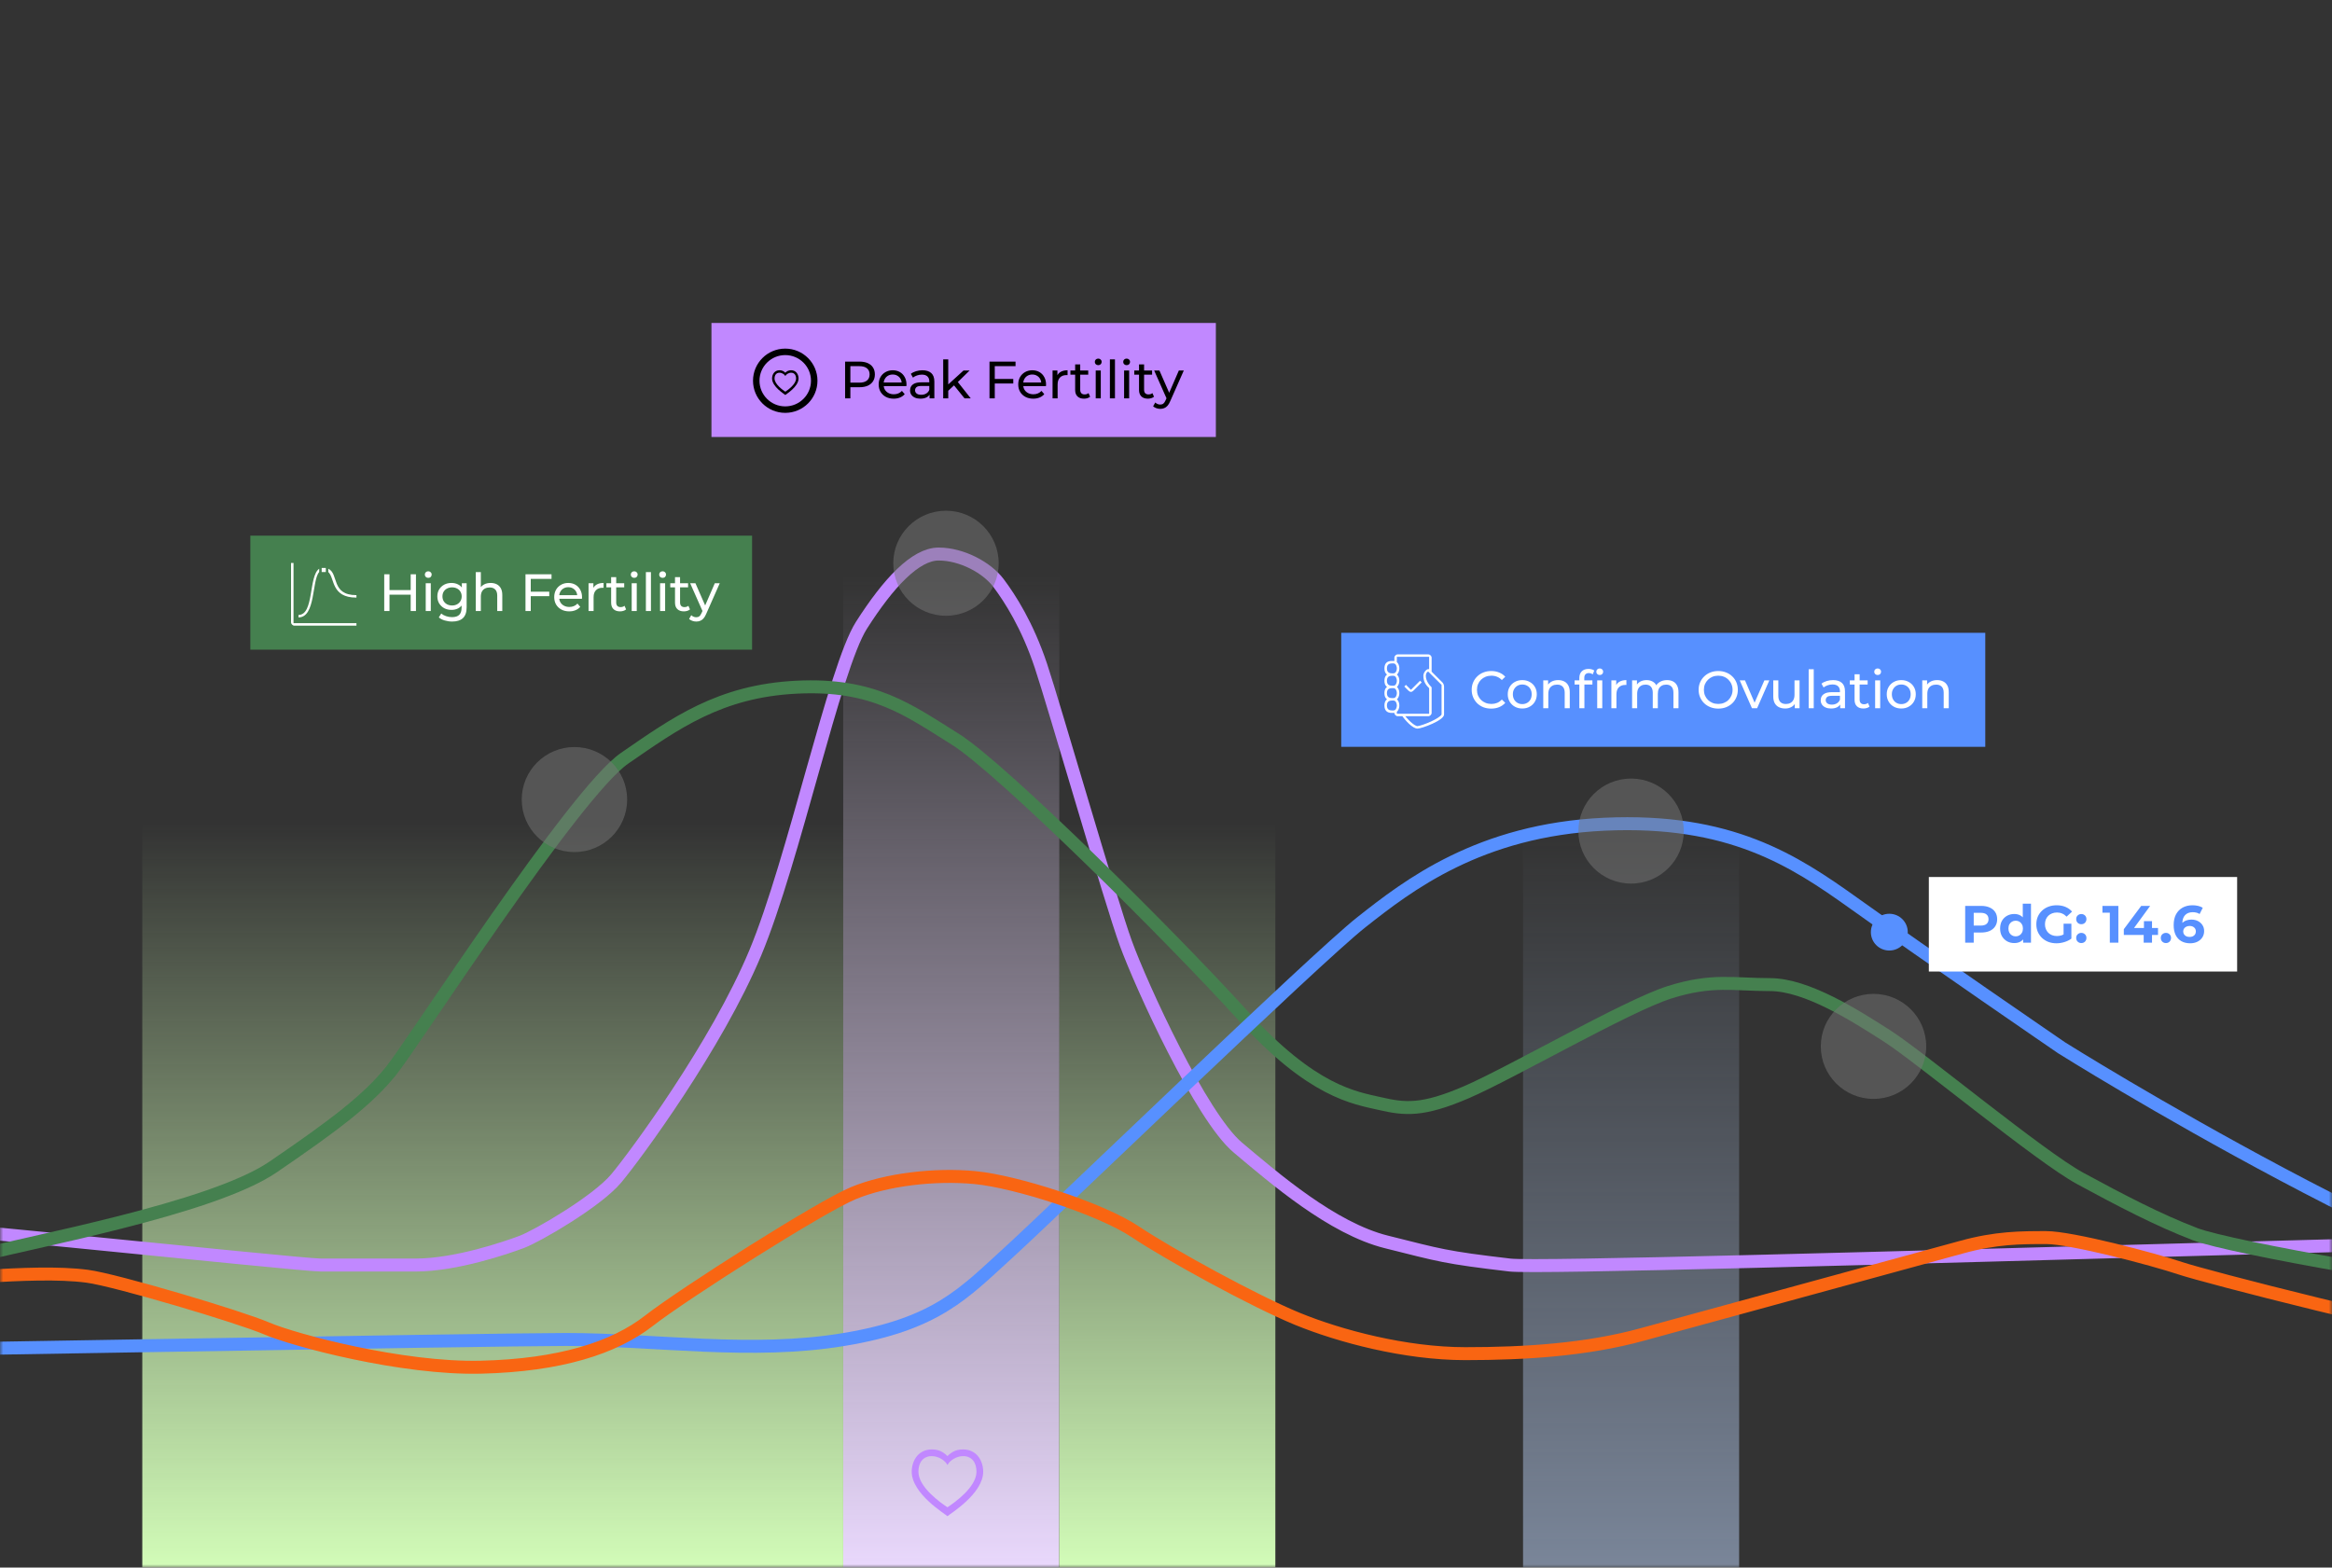 <svg xmlns="http://www.w3.org/2000/svg" width="360" height="242" viewBox="0 0 360 242" fill="none"><rect x="0" y="0" width="360" height="242" fill="#333333" stroke="none"/><mask id="mask0_92_12974" style="mask-type:luminance" maskUnits="userSpaceOnUse" x="0" y="0" width="360" height="242"><path d="M360 0H0V242H360V0Z" fill="white"></path></mask><g mask="url(#mask0_92_12974)"><path d="M163.525 72.965H130.169V242H163.525V72.965Z" fill="url(#paint0_linear_92_12974)"></path><path d="M130.17 115.123H21.966V242H130.17V115.123Z" fill="url(#paint1_linear_92_12974)"></path><path d="M196.881 115.123H163.525V242H196.881V115.123Z" fill="url(#paint2_linear_92_12974)"></path><path d="M268.475 119.987H235.119V242H268.475V119.987Z" fill="url(#paint3_linear_92_12974)"></path><path d="M-73.206 187.858C-62.976 187.858 -40.55 187.858 -32.684 187.858C-22.851 187.858 45.976 195.294 49.552 195.294C53.127 195.294 57.895 195.294 64.152 195.294C70.409 195.294 78.156 192.617 80.54 191.725C82.923 190.832 92.16 185.478 95.139 181.908C98.119 178.339 110.633 161.383 116.592 147.105C122.551 132.827 128.808 103.081 132.98 96.537C137.151 89.993 141.323 85.531 144.898 85.531C148.473 85.531 152.347 87.614 154.135 89.993C155.922 92.373 158.604 96.537 160.69 102.784C162.775 109.031 171.416 139.074 173.799 145.618C176.183 152.162 185.42 172.39 191.081 177.149C196.742 181.908 205.681 189.642 214.024 191.725C222.367 193.807 222.962 194.104 233.093 195.294C241.197 196.246 450.301 189.026 490.527 189.621" stroke="#C188FF" stroke-width="2"></path><path d="M-73.515 201.339C-53.734 200.723 -13.637 196.495 -5.528 194.362C4.609 191.696 32.635 186.66 42.175 180.143C51.715 173.626 56.784 169.775 60.362 165.331C63.94 160.888 88.685 122.378 96.437 117.046C104.188 111.714 111.046 106.678 122.972 106.085C134.897 105.493 140.264 109.64 147.419 114.084C154.575 118.527 181.109 144.891 191.843 156.741C202.575 168.59 209.135 169.479 213.011 170.367C216.886 171.256 219.569 171.552 226.427 168.59C233.284 165.628 251.173 155.26 257.732 153.186C264.291 151.112 267.571 152.001 273.235 152.001C278.9 152.001 286.353 156.741 291.422 159.999C296.49 163.258 314.923 178.562 321.15 181.934C327.377 185.307 333.162 188.34 338.827 190.511C344.491 192.682 378.336 198.458 389.607 199.55C412.747 201.792 451.961 205.635 490.527 203.393" stroke="#45804F" stroke-width="2"></path><path d="M-73.206 209.347C-24.34 208.555 76.192 206.784 87.395 206.784C101.399 206.784 115.999 209.158 130.301 206.784C144.603 204.409 148.775 199.66 155.628 193.427C162.481 187.195 203.003 148.016 210.155 142.377C217.305 136.738 228.33 128.131 247.698 127.24C267.065 126.35 276.915 132.821 286.135 139.409C297.688 147.665 318.257 161.757 318.257 161.757C318.257 161.757 378.02 199.286 411.783 205.635C445.851 212.04 473.492 211.08 490.849 211.08" stroke="#5790FF" stroke-width="2"></path><path d="M-73.206 211.194C-63.574 210.696 -42.759 208.974 -36.562 206.584C-28.817 203.598 -7.665 197.326 -2.302 197.027C3.06 196.728 9.019 196.43 13.487 197.027C17.956 197.624 37.023 203.299 41.193 205.091C45.364 206.883 62.047 211.363 74.262 211.064C86.477 210.766 94.818 208.078 100.181 203.896C105.543 199.715 126.695 186.275 131.76 184.184C136.824 182.094 144.272 181.198 150.528 181.795C156.784 182.393 169.893 186.574 175.255 190.158C180.618 193.742 193.726 200.91 200.28 203.598C206.834 206.286 216.963 208.974 226.199 208.974C235.434 208.974 244.967 208.376 253.607 205.987C262.246 203.598 297.4 194.041 302.763 192.547C308.125 191.054 311.998 191.054 315.871 191.054C319.744 191.054 332.256 194.339 336.725 195.833C340.3 197.027 370.89 204.989 393.143 209.157C435.889 217.164 483.458 213 491.17 213" stroke="#F96512" stroke-width="2"></path><path d="M116.103 82.693H38.644V100.294H116.103V82.693Z" fill="#45804F"></path><path d="M49.658 87.673V88.31H50.297V87.673H49.658ZM46.079 95.315C48.763 95.315 48.124 89.583 49.275 88.31V87.8C47.613 88.946 48.507 94.933 46.079 94.933V95.315ZM55.026 91.876C51.063 91.876 52.342 88.565 50.68 87.8V88.31C51.703 89.201 51.063 92.258 55.026 92.258V91.876ZM44.929 86.909V96.079C44.929 96.334 45.184 96.588 45.44 96.588H55.026V96.206H45.312V86.909H44.929Z" fill="white"></path><path d="M63.398 88.656H64.212V94.332H63.398V88.656ZM60.128 94.332H59.314V88.656H60.128V94.332ZM63.471 91.802H60.046V91.097H63.471V91.802ZM65.721 94.332V90.035H66.502V94.332H65.721ZM66.112 89.208C65.96 89.208 65.832 89.159 65.73 89.062C65.632 88.965 65.583 88.846 65.583 88.705C65.583 88.559 65.632 88.438 65.73 88.34C65.832 88.243 65.96 88.194 66.112 88.194C66.264 88.194 66.388 88.243 66.486 88.34C66.589 88.432 66.641 88.548 66.641 88.689C66.641 88.835 66.592 88.959 66.494 89.062C66.397 89.159 66.269 89.208 66.112 89.208ZM69.8 95.953C69.404 95.953 69.019 95.896 68.644 95.783C68.276 95.674 67.975 95.518 67.742 95.312L68.116 94.713C68.316 94.886 68.563 95.021 68.856 95.118C69.149 95.22 69.455 95.272 69.775 95.272C70.285 95.272 70.659 95.153 70.898 94.915C71.136 94.677 71.256 94.315 71.256 93.829V92.921L71.337 92.07L71.297 91.21V90.035H72.037V93.748C72.037 94.505 71.847 95.061 71.468 95.418C71.088 95.775 70.532 95.953 69.8 95.953ZM69.702 94.153C69.284 94.153 68.91 94.067 68.579 93.894C68.254 93.715 67.994 93.469 67.798 93.156C67.609 92.843 67.514 92.48 67.514 92.07C67.514 91.653 67.609 91.291 67.798 90.983C67.994 90.67 68.254 90.427 68.579 90.254C68.91 90.081 69.284 89.994 69.702 89.994C70.071 89.994 70.407 90.07 70.711 90.221C71.014 90.367 71.256 90.594 71.435 90.902C71.619 91.21 71.712 91.599 71.712 92.07C71.712 92.534 71.619 92.921 71.435 93.229C71.256 93.537 71.014 93.769 70.711 93.926C70.407 94.077 70.071 94.153 69.702 94.153ZM69.792 93.472C70.079 93.472 70.334 93.412 70.556 93.294C70.778 93.175 70.952 93.01 71.077 92.799C71.207 92.588 71.272 92.345 71.272 92.07C71.272 91.794 71.207 91.551 71.077 91.34C70.952 91.129 70.778 90.967 70.556 90.853C70.334 90.735 70.079 90.675 69.792 90.675C69.504 90.675 69.247 90.735 69.019 90.853C68.796 90.967 68.62 91.129 68.49 91.34C68.365 91.551 68.303 91.794 68.303 92.07C68.303 92.345 68.365 92.588 68.49 92.799C68.62 93.01 68.796 93.175 69.019 93.294C69.247 93.412 69.504 93.472 69.792 93.472ZM75.75 89.994C76.103 89.994 76.412 90.062 76.678 90.197C76.949 90.332 77.16 90.537 77.312 90.813C77.464 91.089 77.54 91.437 77.54 91.859V94.332H76.759V91.948C76.759 91.532 76.656 91.218 76.45 91.007C76.249 90.797 75.965 90.691 75.596 90.691C75.319 90.691 75.078 90.745 74.871 90.853C74.665 90.962 74.505 91.121 74.391 91.332C74.283 91.543 74.229 91.805 74.229 92.118V94.332H73.448V88.316H74.229V91.194L74.074 90.886C74.215 90.605 74.432 90.386 74.725 90.229C75.018 90.072 75.36 89.994 75.75 89.994ZM81.854 91.34H84.791V92.037H81.854V91.34ZM81.935 94.332H81.122V88.656H85.141V89.362H81.935V94.332ZM87.875 94.38C87.414 94.38 87.007 94.286 86.655 94.096C86.308 93.907 86.037 93.648 85.841 93.318C85.652 92.989 85.557 92.61 85.557 92.183C85.557 91.756 85.649 91.378 85.833 91.048C86.023 90.719 86.281 90.462 86.606 90.278C86.937 90.089 87.308 89.994 87.721 89.994C88.138 89.994 88.507 90.086 88.827 90.27C89.147 90.453 89.397 90.713 89.576 91.048C89.76 91.378 89.852 91.764 89.852 92.207C89.852 92.24 89.85 92.278 89.844 92.321C89.844 92.364 89.841 92.405 89.836 92.442H86.167V91.883H89.429L89.112 92.078C89.117 91.802 89.06 91.556 88.941 91.34C88.822 91.124 88.656 90.956 88.445 90.837C88.239 90.713 87.998 90.651 87.721 90.651C87.45 90.651 87.208 90.713 86.997 90.837C86.785 90.956 86.62 91.126 86.501 91.348C86.381 91.564 86.322 91.813 86.322 92.094V92.224C86.322 92.51 86.387 92.767 86.517 92.994C86.652 93.216 86.839 93.388 87.078 93.513C87.317 93.637 87.591 93.699 87.9 93.699C88.154 93.699 88.385 93.656 88.591 93.569C88.803 93.483 88.987 93.353 89.145 93.18L89.576 93.683C89.38 93.91 89.136 94.083 88.844 94.202C88.556 94.32 88.233 94.38 87.875 94.38ZM90.856 94.332V90.035H91.604V91.202L91.531 90.91C91.65 90.613 91.851 90.386 92.133 90.229C92.415 90.072 92.762 89.994 93.174 89.994V90.748C93.142 90.743 93.109 90.74 93.076 90.74C93.049 90.74 93.022 90.74 92.995 90.74C92.577 90.74 92.247 90.864 92.003 91.113C91.759 91.361 91.636 91.721 91.636 92.191V94.332H90.856ZM95.711 94.38C95.277 94.38 94.941 94.264 94.702 94.031C94.463 93.799 94.344 93.467 94.344 93.034V89.094H95.125V93.002C95.125 93.234 95.182 93.412 95.296 93.537C95.415 93.661 95.584 93.723 95.8 93.723C96.044 93.723 96.248 93.656 96.41 93.521L96.654 94.08C96.535 94.183 96.391 94.258 96.223 94.307C96.061 94.356 95.89 94.38 95.711 94.38ZM93.612 90.675V90.035H96.362V90.675H93.612ZM97.517 94.332V90.035H98.298V94.332H97.517ZM97.908 89.208C97.756 89.208 97.629 89.159 97.525 89.062C97.428 88.965 97.379 88.846 97.379 88.705C97.379 88.559 97.428 88.438 97.525 88.34C97.629 88.243 97.756 88.194 97.908 88.194C98.06 88.194 98.184 88.243 98.282 88.34C98.385 88.432 98.437 88.548 98.437 88.689C98.437 88.835 98.388 88.959 98.29 89.062C98.193 89.159 98.065 89.208 97.908 89.208ZM99.708 94.332V88.316H100.489V94.332H99.708ZM101.899 94.332V90.035H102.68V94.332H101.899ZM102.29 89.208C102.138 89.208 102.01 89.159 101.907 89.062C101.81 88.965 101.761 88.846 101.761 88.705C101.761 88.559 101.81 88.438 101.907 88.34C102.01 88.243 102.138 88.194 102.29 88.194C102.441 88.194 102.566 88.243 102.664 88.34C102.767 88.432 102.818 88.548 102.818 88.689C102.818 88.835 102.77 88.959 102.672 89.062C102.574 89.159 102.447 89.208 102.29 89.208ZM105.571 94.38C105.137 94.38 104.801 94.264 104.562 94.031C104.323 93.799 104.204 93.467 104.204 93.034V89.094H104.985V93.002C104.985 93.234 105.042 93.412 105.156 93.537C105.275 93.661 105.443 93.723 105.66 93.723C105.904 93.723 106.108 93.656 106.27 93.521L106.514 94.08C106.395 94.183 106.251 94.258 106.083 94.307C105.921 94.356 105.75 94.38 105.571 94.38ZM103.472 90.675V90.035H106.222V90.675H103.472ZM107.485 95.953C107.279 95.953 107.078 95.918 106.883 95.847C106.688 95.783 106.52 95.685 106.379 95.556L106.712 94.972C106.821 95.075 106.94 95.153 107.07 95.207C107.2 95.261 107.339 95.288 107.485 95.288C107.675 95.288 107.832 95.24 107.957 95.142C108.082 95.045 108.198 94.872 108.307 94.623L108.575 94.031L108.657 93.934L110.349 90.035H111.114L109.023 94.761C108.898 95.064 108.757 95.302 108.6 95.475C108.448 95.648 108.28 95.769 108.095 95.839C107.911 95.915 107.708 95.953 107.485 95.953ZM108.51 94.469L106.541 90.035H107.355L109.031 93.861L108.51 94.469Z" fill="white"></path><path d="M187.696 49.859H109.831V67.46H187.696V49.859Z" fill="#C188FF"></path><path d="M121.231 60.467C120.848 60.213 119.57 59.321 119.57 58.429C119.57 57.92 119.826 57.538 120.337 57.538C120.72 57.538 121.104 57.793 121.231 58.047C121.359 57.793 121.743 57.538 122.126 57.538C122.638 57.538 122.893 57.92 122.893 58.429C122.893 59.321 121.615 60.213 121.231 60.467ZM121.231 60.977C121.359 60.849 123.277 59.703 123.277 58.429C123.277 57.793 122.893 57.156 122.126 57.156C121.743 57.156 121.487 57.283 121.231 57.538C120.976 57.283 120.72 57.156 120.337 57.156C119.57 57.156 119.186 57.793 119.186 58.429C119.186 59.703 121.104 60.849 121.231 60.977Z" fill="black"></path><path d="M125.695 58.777C125.695 61.24 123.692 63.236 121.22 63.236C118.749 63.236 116.746 61.24 116.746 58.777C116.746 56.315 118.749 54.318 121.22 54.318C123.692 54.318 125.695 56.315 125.695 58.777Z" stroke="black"></path><path d="M130.462 61.498V55.822H132.683C133.182 55.822 133.608 55.901 133.96 56.058C134.313 56.214 134.584 56.441 134.773 56.739C134.963 57.036 135.058 57.39 135.058 57.801C135.058 58.211 134.963 58.566 134.773 58.863C134.584 59.154 134.313 59.382 133.96 59.544C133.608 59.7 133.182 59.779 132.683 59.779H130.909L131.275 59.398V61.498H130.462ZM131.275 59.479L130.909 59.073H132.658C133.179 59.073 133.572 58.963 133.838 58.741C134.109 58.519 134.245 58.206 134.245 57.801C134.245 57.395 134.109 57.082 133.838 56.86C133.572 56.639 133.179 56.528 132.658 56.528H130.909L131.275 56.122V59.479ZM137.963 61.546C137.501 61.546 137.094 61.452 136.742 61.262C136.395 61.073 136.124 60.814 135.929 60.484C135.739 60.154 135.644 59.776 135.644 59.349C135.644 58.922 135.736 58.544 135.921 58.214C136.11 57.885 136.368 57.627 136.693 57.444C137.024 57.255 137.396 57.16 137.808 57.16C138.225 57.16 138.594 57.252 138.914 57.436C139.234 57.619 139.484 57.879 139.663 58.214C139.847 58.544 139.94 58.93 139.94 59.373C139.94 59.406 139.937 59.444 139.931 59.487C139.931 59.53 139.929 59.571 139.923 59.608H136.254V59.049H139.516L139.199 59.244C139.204 58.968 139.148 58.722 139.028 58.506C138.909 58.29 138.744 58.122 138.532 58.003C138.326 57.879 138.085 57.817 137.808 57.817C137.537 57.817 137.295 57.879 137.084 58.003C136.872 58.122 136.707 58.292 136.588 58.514C136.468 58.73 136.409 58.979 136.409 59.26V59.39C136.409 59.676 136.474 59.933 136.604 60.16C136.739 60.382 136.927 60.554 137.165 60.679C137.404 60.803 137.678 60.865 137.987 60.865C138.242 60.865 138.472 60.822 138.679 60.735C138.89 60.649 139.074 60.519 139.232 60.346L139.663 60.849C139.468 61.076 139.224 61.249 138.931 61.368C138.643 61.487 138.321 61.546 137.963 61.546ZM143.5 61.498V60.59L143.459 60.419V58.871C143.459 58.541 143.362 58.287 143.166 58.109C142.977 57.925 142.689 57.833 142.304 57.833C142.049 57.833 141.8 57.876 141.556 57.963C141.312 58.044 141.105 58.154 140.937 58.295L140.612 57.711C140.834 57.533 141.1 57.398 141.409 57.306C141.724 57.209 142.052 57.16 142.394 57.16C142.985 57.16 143.44 57.303 143.76 57.59C144.08 57.876 144.24 58.314 144.24 58.903V61.498H143.5ZM142.084 61.546C141.764 61.546 141.482 61.492 141.238 61.384C141 61.276 140.815 61.127 140.685 60.938C140.555 60.743 140.49 60.525 140.49 60.281C140.49 60.049 140.544 59.838 140.653 59.649C140.767 59.46 140.948 59.309 141.198 59.195C141.452 59.082 141.794 59.025 142.223 59.025H143.59V59.584H142.255C141.865 59.584 141.602 59.649 141.466 59.779C141.33 59.908 141.263 60.065 141.263 60.249C141.263 60.46 141.347 60.63 141.515 60.76C141.683 60.884 141.916 60.946 142.215 60.946C142.508 60.946 142.762 60.881 142.979 60.752C143.201 60.622 143.362 60.433 143.459 60.184L143.614 60.719C143.511 60.973 143.329 61.176 143.069 61.327C142.809 61.473 142.48 61.546 142.084 61.546ZM146.239 60.46L146.255 59.463L148.737 57.201H149.68L147.777 59.065L147.353 59.422L146.239 60.46ZM145.604 61.498V55.482H146.385V61.498H145.604ZM148.899 61.498L147.207 59.406L147.711 58.782L149.859 61.498H148.899ZM153.486 58.506H156.423V59.203H153.486V58.506ZM153.567 61.498H152.753V55.822H156.772V56.528H153.567V61.498ZM159.508 61.546C159.046 61.546 158.64 61.452 158.287 61.262C157.94 61.073 157.669 60.814 157.474 60.484C157.284 60.154 157.189 59.776 157.189 59.349C157.189 58.922 157.281 58.544 157.466 58.214C157.655 57.885 157.913 57.627 158.238 57.444C158.569 57.255 158.941 57.16 159.353 57.16C159.77 57.16 160.139 57.252 160.46 57.436C160.779 57.619 161.029 57.879 161.208 58.214C161.392 58.544 161.485 58.93 161.485 59.373C161.485 59.406 161.482 59.444 161.476 59.487C161.476 59.53 161.474 59.571 161.468 59.608H157.799V59.049H161.062L160.744 59.244C160.75 58.968 160.693 58.722 160.573 58.506C160.454 58.29 160.289 58.122 160.077 58.003C159.871 57.879 159.63 57.817 159.353 57.817C159.082 57.817 158.841 57.879 158.629 58.003C158.417 58.122 158.252 58.292 158.133 58.514C158.013 58.73 157.954 58.979 157.954 59.26V59.39C157.954 59.676 158.019 59.933 158.149 60.16C158.284 60.382 158.472 60.554 158.71 60.679C158.949 60.803 159.223 60.865 159.532 60.865C159.787 60.865 160.017 60.822 160.224 60.735C160.435 60.649 160.619 60.519 160.777 60.346L161.208 60.849C161.013 61.076 160.769 61.249 160.476 61.368C160.188 61.487 159.866 61.546 159.508 61.546ZM162.488 61.498V57.201H163.236V58.368L163.163 58.076C163.282 57.779 163.483 57.552 163.765 57.395C164.047 57.238 164.394 57.16 164.806 57.16V57.914C164.774 57.909 164.741 57.906 164.709 57.906C164.681 57.906 164.654 57.906 164.627 57.906C164.21 57.906 163.879 58.031 163.635 58.279C163.391 58.527 163.269 58.887 163.269 59.357V61.498H162.488ZM167.343 61.546C166.909 61.546 166.573 61.43 166.334 61.197C166.095 60.965 165.976 60.633 165.976 60.2V56.26H166.757V60.168C166.757 60.4 166.814 60.578 166.928 60.703C167.047 60.827 167.215 60.889 167.433 60.889C167.677 60.889 167.88 60.822 168.043 60.687L168.287 61.246C168.167 61.349 168.024 61.425 167.856 61.473C167.693 61.522 167.522 61.546 167.343 61.546ZM165.244 57.841V57.201H167.994V57.841H165.244ZM169.15 61.498V57.201H169.931V61.498H169.15ZM169.54 56.374C169.388 56.374 169.261 56.325 169.158 56.228C169.06 56.13 169.011 56.012 169.011 55.871C169.011 55.725 169.06 55.604 169.158 55.506C169.261 55.409 169.388 55.36 169.54 55.36C169.692 55.36 169.817 55.409 169.914 55.506C170.017 55.598 170.069 55.714 170.069 55.855C170.069 56.001 170.02 56.125 169.922 56.228C169.825 56.325 169.697 56.374 169.54 56.374ZM171.34 61.498V55.482H172.121V61.498H171.34ZM173.531 61.498V57.201H174.312V61.498H173.531ZM173.922 56.374C173.77 56.374 173.642 56.325 173.54 56.228C173.442 56.13 173.393 56.012 173.393 55.871C173.393 55.725 173.442 55.604 173.54 55.506C173.642 55.409 173.77 55.36 173.922 55.36C174.074 55.36 174.199 55.409 174.296 55.506C174.399 55.598 174.451 55.714 174.451 55.855C174.451 56.001 174.402 56.125 174.304 56.228C174.207 56.325 174.079 56.374 173.922 56.374ZM177.203 61.546C176.769 61.546 176.433 61.43 176.194 61.197C175.955 60.965 175.836 60.633 175.836 60.2V56.26H176.617V60.168C176.617 60.4 176.674 60.578 176.788 60.703C176.907 60.827 177.075 60.889 177.292 60.889C177.537 60.889 177.74 60.822 177.903 60.687L178.147 61.246C178.027 61.349 177.884 61.425 177.716 61.473C177.553 61.522 177.382 61.546 177.203 61.546ZM175.104 57.841V57.201H177.854V57.841H175.104ZM179.117 63.119C178.911 63.119 178.711 63.084 178.515 63.014C178.32 62.949 178.152 62.851 178.011 62.722L178.344 62.138C178.453 62.24 178.572 62.319 178.702 62.373C178.833 62.427 178.971 62.454 179.117 62.454C179.307 62.454 179.464 62.406 179.589 62.308C179.714 62.211 179.83 62.038 179.939 61.789L180.207 61.197L180.289 61.1L181.981 57.201H182.746L180.655 61.927C180.53 62.23 180.389 62.468 180.232 62.641C180.08 62.814 179.912 62.935 179.727 63.005C179.543 63.081 179.339 63.119 179.117 63.119ZM180.142 61.635L178.174 57.201H178.987L180.663 61.027L180.142 61.635Z" fill="black"></path><path d="M146.262 232.691C145.228 232.004 141.78 229.599 141.78 227.194C141.78 225.82 142.47 224.79 143.849 224.79C144.883 224.79 145.917 225.477 146.262 226.164C146.607 225.477 147.641 224.79 148.676 224.79C150.055 224.79 150.744 225.82 150.744 227.194C150.744 229.599 147.296 232.004 146.262 232.691ZM146.262 234.065C146.607 233.722 151.778 230.63 151.778 227.194C151.778 225.477 150.744 223.759 148.676 223.759C147.641 223.759 146.952 224.103 146.262 224.79C145.573 224.103 144.883 223.759 143.849 223.759C141.78 223.759 140.746 225.477 140.746 227.194C140.746 230.63 145.917 233.722 146.262 234.065Z" fill="#C188FF"></path><path d="M306.476 97.692H207.051V115.293H306.476V97.692Z" fill="#5790FF"></path><path d="M215.127 102.034V102.417C215.511 102.417 215.638 102.926 215.638 103.181C215.638 103.436 215.511 103.945 215.127 103.945V104.327C215.767 104.327 216.022 103.69 216.022 103.181C216.022 102.671 215.767 102.034 215.127 102.034ZM215.127 107.766V108.148C215.511 108.148 215.638 108.657 215.638 108.912C215.638 109.167 215.511 109.677 215.127 109.677V110.059C215.767 110.059 216.022 109.422 216.022 108.912C216.022 108.403 215.767 107.766 215.127 107.766ZM215.127 105.856V106.237C215.511 106.237 215.638 106.747 215.638 107.002C215.638 107.257 215.511 107.766 215.127 107.766V108.148C215.767 108.148 216.022 107.511 216.022 107.002C216.022 106.492 215.767 105.856 215.127 105.856ZM215.127 103.945V104.327C215.511 104.327 215.638 104.837 215.638 105.091C215.638 105.346 215.511 105.856 215.127 105.856V106.237C215.767 106.237 216.022 105.601 216.022 105.091C216.022 104.582 215.767 103.945 215.127 103.945ZM215.127 107.766C215.127 107.766 215.383 107.766 214.872 107.766C214.105 107.766 213.721 108.148 213.721 108.912C213.721 109.677 214.105 110.059 214.872 110.059H215.127V109.677H214.872C214.36 109.677 214.105 109.422 214.105 108.912C214.105 108.403 214.36 108.148 214.872 108.148C215.383 108.148 215.127 108.148 215.127 108.148V107.766ZM215.127 105.856C215.127 105.856 215.383 105.856 214.872 105.856C214.105 105.856 213.721 106.237 213.721 107.002C213.721 107.766 214.105 108.148 214.872 108.148H215.127V107.766H214.872C214.36 107.766 214.105 107.511 214.105 107.002C214.105 106.492 214.36 106.237 214.872 106.237C215.383 106.237 215.127 106.237 215.127 106.237V105.856ZM215.127 103.945C215.127 103.945 215.383 103.945 214.872 103.945C214.105 103.945 213.721 104.327 213.721 105.091C213.721 105.856 214.105 106.237 214.872 106.237H215.127V105.856H214.872C214.36 105.856 214.105 105.601 214.105 105.091C214.105 104.582 214.36 104.327 214.872 104.327C215.383 104.327 215.127 104.327 215.127 104.327V103.945ZM215.127 102.034C215.127 102.034 215.383 102.034 214.872 102.034C214.105 102.034 213.721 102.417 213.721 103.181C213.721 103.945 214.105 104.327 214.872 104.327H215.127V103.945H214.872C214.36 103.945 214.105 103.69 214.105 103.181C214.105 102.671 214.36 102.417 214.872 102.417C215.383 102.417 215.127 102.417 215.127 102.417V102.034ZM219.217 105.091L217.811 106.492L217.045 105.728L216.789 105.983L217.428 106.62C217.684 106.874 217.939 106.874 218.195 106.62L219.473 105.346L219.217 105.091ZM221.007 106.11C220.623 105.728 220.112 105.091 220.112 104.327C220.112 104.072 220.24 103.69 220.495 103.69L222.541 105.728V110.313C222.157 110.95 219.729 111.969 218.834 112.097C218.323 112.097 217.172 110.95 216.661 110.186L216.406 110.441C216.917 111.205 218.067 112.479 218.834 112.479C219.473 112.479 222.924 111.205 222.924 110.313V105.983C222.924 105.728 222.796 105.473 222.668 105.346L220.623 103.308C220.24 103.181 219.729 103.817 219.729 104.327C219.729 105.346 220.24 105.856 220.623 106.237L221.007 106.11ZM221.007 106.11L220.623 105.856V110.186H215.638V109.804H215.255V110.059C215.255 110.313 215.511 110.568 215.767 110.568H220.495C220.751 110.568 221.007 110.313 221.007 110.059V106.11ZM215.255 101.525V102.162L215.638 102.289V101.397H220.623V103.308L221.007 103.69V101.525C221.007 101.27 220.751 101.016 220.495 101.016H215.767C215.511 101.016 215.255 101.27 215.255 101.525Z" fill="white"></path><path d="M230.201 109.394C229.767 109.394 229.366 109.324 228.997 109.184C228.634 109.038 228.317 108.835 228.046 108.576C227.78 108.311 227.571 108.003 227.419 107.651C227.267 107.3 227.191 106.914 227.191 106.492C227.191 106.07 227.267 105.684 227.419 105.333C227.571 104.982 227.782 104.676 228.054 104.417C228.325 104.152 228.642 103.949 229.006 103.809C229.375 103.663 229.776 103.59 230.21 103.59C230.649 103.59 231.053 103.665 231.422 103.817C231.796 103.963 232.113 104.181 232.374 104.473L231.845 104.984C231.628 104.757 231.384 104.59 231.113 104.481C230.841 104.368 230.551 104.311 230.242 104.311C229.922 104.311 229.624 104.365 229.347 104.473C229.076 104.582 228.84 104.733 228.639 104.927C228.439 105.122 228.281 105.355 228.168 105.625C228.059 105.89 228.005 106.179 228.005 106.492C228.005 106.806 228.059 107.098 228.168 107.368C228.281 107.633 228.439 107.862 228.639 108.057C228.84 108.251 229.076 108.403 229.347 108.511C229.624 108.619 229.922 108.673 230.242 108.673C230.551 108.673 230.841 108.619 231.113 108.511C231.384 108.397 231.628 108.225 231.845 107.992L232.374 108.503C232.113 108.794 231.796 109.016 231.422 109.167C231.053 109.319 230.646 109.394 230.201 109.394ZM235.003 109.378C234.569 109.378 234.184 109.284 233.848 109.094C233.511 108.906 233.246 108.646 233.051 108.316C232.855 107.981 232.758 107.603 232.758 107.181C232.758 106.754 232.855 106.376 233.051 106.046C233.246 105.717 233.511 105.46 233.848 105.276C234.184 105.087 234.569 104.992 235.003 104.992C235.431 104.992 235.814 105.087 236.15 105.276C236.492 105.46 236.758 105.717 236.948 106.046C237.143 106.37 237.24 106.749 237.24 107.181C237.24 107.608 237.143 107.987 236.948 108.316C236.758 108.646 236.492 108.906 236.15 109.094C235.814 109.284 235.431 109.378 235.003 109.378ZM235.003 108.697C235.28 108.697 235.527 108.635 235.743 108.511C235.966 108.387 236.139 108.211 236.264 107.984C236.389 107.751 236.451 107.484 236.451 107.181C236.451 106.873 236.389 106.608 236.264 106.387C236.139 106.16 235.966 105.984 235.743 105.86C235.527 105.736 235.28 105.673 235.003 105.673C234.727 105.673 234.48 105.736 234.263 105.86C234.046 105.984 233.872 106.16 233.742 106.387C233.612 106.608 233.547 106.873 233.547 107.181C233.547 107.484 233.612 107.751 233.742 107.984C233.872 108.211 234.046 108.387 234.263 108.511C234.48 108.635 234.727 108.697 235.003 108.697ZM240.541 104.992C240.894 104.992 241.203 105.06 241.469 105.195C241.74 105.33 241.952 105.535 242.103 105.811C242.256 106.087 242.331 106.435 242.331 106.857V109.33H241.55V106.946C241.55 106.53 241.447 106.216 241.241 106.006C241.041 105.795 240.756 105.689 240.387 105.689C240.11 105.689 239.869 105.744 239.663 105.852C239.457 105.96 239.297 106.119 239.183 106.33C239.075 106.541 239.02 106.803 239.02 107.116V109.33H238.239V105.033H238.988V106.192L238.866 105.884C239.007 105.603 239.223 105.384 239.516 105.227C239.809 105.071 240.151 104.992 240.541 104.992ZM243.809 109.33V104.652C243.809 104.23 243.932 103.895 244.176 103.646C244.425 103.393 244.778 103.265 245.233 103.265C245.401 103.265 245.561 103.287 245.713 103.33C245.87 103.368 246.003 103.43 246.112 103.517L245.876 104.108C245.795 104.044 245.702 103.995 245.599 103.963C245.496 103.925 245.388 103.906 245.274 103.906C245.046 103.906 244.872 103.971 244.753 104.1C244.634 104.225 244.574 104.411 244.574 104.66V105.235L244.591 105.592V109.33H243.809ZM243.077 105.673V105.033H245.827V105.673H243.077ZM246.567 109.33V105.033H247.348V109.33H246.567ZM246.958 104.206C246.806 104.206 246.679 104.157 246.576 104.06C246.478 103.963 246.429 103.844 246.429 103.703C246.429 103.557 246.478 103.436 246.576 103.338C246.679 103.241 246.806 103.192 246.958 103.192C247.11 103.192 247.235 103.241 247.332 103.338C247.435 103.43 247.487 103.547 247.487 103.687C247.487 103.833 247.438 103.957 247.34 104.06C247.243 104.157 247.115 104.206 246.958 104.206ZM248.754 109.33V105.033H249.503V106.2L249.43 105.908C249.549 105.611 249.75 105.384 250.032 105.227C250.314 105.071 250.661 104.992 251.073 104.992V105.746C251.04 105.741 251.008 105.738 250.975 105.738C250.948 105.738 250.921 105.738 250.894 105.738C250.477 105.738 250.146 105.862 249.901 106.111C249.657 106.36 249.535 106.719 249.535 107.189V109.33H248.754ZM257.348 104.992C257.695 104.992 258.002 105.06 258.268 105.195C258.533 105.33 258.74 105.535 258.886 105.811C259.038 106.087 259.114 106.435 259.114 106.857V109.33H258.333V106.946C258.333 106.53 258.235 106.216 258.04 106.006C257.845 105.795 257.57 105.689 257.218 105.689C256.958 105.689 256.73 105.744 256.535 105.852C256.34 105.96 256.187 106.119 256.079 106.33C255.976 106.541 255.925 106.803 255.925 107.116V109.33H255.144V106.946C255.144 106.53 255.046 106.216 254.851 106.006C254.661 105.795 254.387 105.689 254.029 105.689C253.774 105.689 253.549 105.744 253.354 105.852C253.159 105.96 253.006 106.119 252.898 106.33C252.79 106.541 252.735 106.803 252.735 107.116V109.33H251.954V105.033H252.703V106.176L252.581 105.884C252.716 105.603 252.925 105.384 253.207 105.227C253.489 105.071 253.818 104.992 254.192 104.992C254.604 104.992 254.959 105.095 255.258 105.3C255.556 105.5 255.751 105.806 255.843 106.216L255.526 106.087C255.656 105.757 255.884 105.492 256.209 105.292C256.535 105.092 256.914 104.992 257.348 104.992ZM265.258 109.394C264.824 109.394 264.42 109.321 264.046 109.175C263.677 109.03 263.356 108.827 263.086 108.567C262.814 108.303 262.603 107.995 262.451 107.643C262.299 107.292 262.223 106.908 262.223 106.492C262.223 106.076 262.299 105.692 262.451 105.341C262.603 104.99 262.814 104.684 263.086 104.425C263.356 104.16 263.677 103.954 264.046 103.809C264.414 103.663 264.818 103.59 265.258 103.59C265.691 103.59 266.09 103.663 266.454 103.809C266.822 103.949 267.142 104.152 267.414 104.417C267.69 104.676 267.902 104.982 268.048 105.333C268.2 105.684 268.276 106.07 268.276 106.492C268.276 106.914 268.2 107.3 268.048 107.651C267.902 108.003 267.69 108.311 267.414 108.576C267.142 108.835 266.822 109.038 266.454 109.184C266.09 109.324 265.691 109.394 265.258 109.394ZM265.258 108.673C265.572 108.673 265.862 108.619 266.128 108.511C266.399 108.403 266.633 108.251 266.828 108.057C267.028 107.857 267.183 107.625 267.292 107.359C267.406 107.095 267.463 106.806 267.463 106.492C267.463 106.179 267.406 105.89 267.292 105.625C267.183 105.36 267.028 105.13 266.828 104.935C266.633 104.736 266.399 104.582 266.128 104.473C265.862 104.365 265.572 104.311 265.258 104.311C264.938 104.311 264.642 104.365 264.371 104.473C264.105 104.582 263.872 104.736 263.671 104.935C263.47 105.13 263.313 105.36 263.199 105.625C263.091 105.89 263.037 106.179 263.037 106.492C263.037 106.806 263.091 107.095 263.199 107.359C263.313 107.625 263.47 107.857 263.671 108.057C263.872 108.251 264.105 108.403 264.371 108.511C264.642 108.619 264.938 108.673 265.258 108.673ZM270.455 109.33L268.567 105.033H269.381L271.057 108.924H270.666L272.375 105.033H273.14L271.252 109.33H270.455ZM275.601 109.378C275.233 109.378 274.907 109.311 274.625 109.175C274.348 109.041 274.132 108.835 273.974 108.559C273.823 108.278 273.746 107.927 273.746 107.505V105.033H274.527V107.416C274.527 107.838 274.628 108.154 274.828 108.365C275.035 108.576 275.322 108.681 275.691 108.681C275.962 108.681 276.198 108.627 276.399 108.519C276.6 108.405 276.754 108.243 276.862 108.032C276.971 107.816 277.025 107.557 277.025 107.254V105.033H277.806V109.33H277.066V108.17L277.188 108.478C277.047 108.765 276.836 108.987 276.553 109.143C276.271 109.3 275.954 109.378 275.601 109.378ZM279.212 109.33V103.314H279.993V109.33H279.212ZM284.079 109.33V108.422L284.038 108.251V106.703C284.038 106.373 283.941 106.119 283.746 105.941C283.556 105.757 283.268 105.665 282.883 105.665C282.628 105.665 282.379 105.708 282.135 105.795C281.891 105.876 281.685 105.987 281.516 106.127L281.191 105.543C281.413 105.365 281.679 105.23 281.988 105.138C282.303 105.041 282.631 104.992 282.973 104.992C283.564 104.992 284.02 105.136 284.339 105.422C284.66 105.708 284.819 106.146 284.819 106.735V109.33H284.079ZM282.663 109.378C282.344 109.378 282.061 109.324 281.817 109.216C281.579 109.108 281.394 108.959 281.264 108.77C281.134 108.576 281.069 108.357 281.069 108.113C281.069 107.881 281.123 107.67 281.232 107.481C281.346 107.292 281.527 107.141 281.777 107.027C282.032 106.914 282.373 106.857 282.802 106.857H284.169V107.416H282.834C282.444 107.416 282.181 107.481 282.045 107.611C281.91 107.741 281.842 107.897 281.842 108.081C281.842 108.292 281.926 108.462 282.094 108.592C282.262 108.716 282.495 108.778 282.794 108.778C283.087 108.778 283.342 108.713 283.558 108.584C283.781 108.454 283.941 108.265 284.038 108.016L284.193 108.551C284.09 108.805 283.908 109.008 283.648 109.159C283.388 109.305 283.06 109.378 282.663 109.378ZM287.664 109.378C287.23 109.378 286.894 109.262 286.656 109.03C286.417 108.797 286.298 108.465 286.298 108.032V104.092H287.079V108C287.079 108.233 287.136 108.411 287.25 108.535C287.369 108.659 287.537 108.721 287.754 108.721C287.998 108.721 288.201 108.654 288.364 108.519L288.608 109.078C288.489 109.181 288.345 109.257 288.177 109.305C288.014 109.354 287.843 109.378 287.664 109.378ZM285.565 105.673V105.033H288.315V105.673H285.565ZM289.471 109.33V105.033H290.252V109.33H289.471ZM289.861 104.206C289.709 104.206 289.582 104.157 289.479 104.06C289.381 103.963 289.333 103.844 289.333 103.703C289.333 103.557 289.381 103.436 289.479 103.338C289.582 103.241 289.709 103.192 289.861 103.192C290.013 103.192 290.138 103.241 290.236 103.338C290.339 103.43 290.39 103.547 290.39 103.687C290.39 103.833 290.341 103.957 290.244 104.06C290.146 104.157 290.018 104.206 289.861 104.206ZM293.509 109.378C293.075 109.378 292.689 109.284 292.353 109.094C292.017 108.906 291.751 108.646 291.556 108.316C291.361 107.981 291.263 107.603 291.263 107.181C291.263 106.754 291.361 106.376 291.556 106.046C291.751 105.717 292.017 105.46 292.353 105.276C292.689 105.087 293.075 104.992 293.509 104.992C293.937 104.992 294.319 105.087 294.656 105.276C294.997 105.46 295.263 105.717 295.453 106.046C295.648 106.37 295.746 106.749 295.746 107.181C295.746 107.608 295.648 107.987 295.453 108.316C295.263 108.646 294.997 108.906 294.656 109.094C294.319 109.284 293.937 109.378 293.509 109.378ZM293.509 108.697C293.785 108.697 294.032 108.635 294.249 108.511C294.471 108.387 294.645 108.211 294.77 107.984C294.894 107.751 294.957 107.484 294.957 107.181C294.957 106.873 294.894 106.608 294.77 106.387C294.645 106.16 294.471 105.984 294.249 105.86C294.032 105.736 293.785 105.673 293.509 105.673C293.232 105.673 292.985 105.736 292.768 105.86C292.551 105.984 292.378 106.16 292.248 106.387C292.117 106.608 292.052 106.873 292.052 107.181C292.052 107.484 292.117 107.751 292.248 107.984C292.378 108.211 292.551 108.387 292.768 108.511C292.985 108.635 293.232 108.697 293.509 108.697ZM299.047 104.992C299.4 104.992 299.709 105.06 299.974 105.195C300.246 105.33 300.457 105.535 300.609 105.811C300.761 106.087 300.837 106.435 300.837 106.857V109.33H300.056V106.946C300.056 106.53 299.953 106.216 299.747 106.006C299.546 105.795 299.261 105.689 298.892 105.689C298.616 105.689 298.375 105.744 298.168 105.852C297.962 105.96 297.802 106.119 297.688 106.33C297.58 106.541 297.526 106.803 297.526 107.116V109.33H296.745V105.033H297.493V106.192L297.371 105.884C297.512 105.603 297.729 105.384 298.022 105.227C298.315 105.071 298.656 104.992 299.047 104.992Z" fill="white"></path><path d="M345.356 135.39H297.763V149.983H345.356V135.39Z" fill="white"></path><path d="M303.373 145.524V139.849H305.838C306.348 139.849 306.787 139.933 307.156 140.101C307.525 140.263 307.81 140.498 308.01 140.806C308.211 141.114 308.311 141.482 308.311 141.909C308.311 142.33 308.211 142.695 308.01 143.003C307.81 143.311 307.525 143.549 307.156 143.716C306.787 143.879 306.348 143.96 305.838 143.96H304.105L304.691 143.368V145.524H303.373ZM304.691 143.514L304.105 142.889H305.765C306.172 142.889 306.476 142.803 306.676 142.63C306.877 142.457 306.977 142.217 306.977 141.909C306.977 141.595 306.877 141.352 306.676 141.179C306.476 141.006 306.172 140.919 305.765 140.919H304.105L304.691 140.295V143.514ZM310.953 145.589C310.541 145.589 310.169 145.497 309.838 145.314C309.507 145.124 309.244 144.862 309.049 144.527C308.859 144.192 308.765 143.797 308.765 143.343C308.765 142.884 308.859 142.487 309.049 142.152C309.244 141.816 309.507 141.557 309.838 141.373C310.169 141.19 310.541 141.098 310.953 141.098C311.322 141.098 311.645 141.179 311.921 141.341C312.198 141.503 312.412 141.749 312.564 142.079C312.716 142.408 312.792 142.83 312.792 143.343C312.792 143.851 312.718 144.273 312.572 144.608C312.426 144.938 312.214 145.184 311.937 145.346C311.666 145.508 311.338 145.589 310.953 145.589ZM311.173 144.551C311.378 144.551 311.566 144.503 311.734 144.406C311.902 144.308 312.035 144.17 312.133 143.992C312.236 143.808 312.287 143.592 312.287 143.343C312.287 143.089 312.236 142.873 312.133 142.695C312.035 142.517 311.902 142.379 311.734 142.281C311.566 142.184 311.378 142.136 311.173 142.136C310.961 142.136 310.771 142.184 310.603 142.281C310.435 142.379 310.299 142.517 310.196 142.695C310.099 142.873 310.05 143.089 310.05 143.343C310.05 143.592 310.099 143.808 310.196 143.992C310.299 144.17 310.435 144.308 310.603 144.406C310.771 144.503 310.961 144.551 311.173 144.551ZM312.32 145.524V144.633L312.344 143.335L312.263 142.046V139.509H313.532V145.524H312.32ZM317.464 145.622C317.014 145.622 316.599 145.551 316.22 145.411C315.845 145.265 315.517 145.059 315.235 144.795C314.959 144.53 314.742 144.219 314.584 143.862C314.433 143.506 314.357 143.114 314.357 142.687C314.357 142.26 314.433 141.868 314.584 141.511C314.742 141.155 314.961 140.844 315.243 140.579C315.526 140.314 315.856 140.112 316.236 139.971C316.616 139.825 317.033 139.752 317.489 139.752C317.993 139.752 318.446 139.836 318.847 140.003C319.254 140.171 319.596 140.414 319.872 140.733L319.026 141.511C318.821 141.295 318.595 141.136 318.351 141.033C318.107 140.925 317.841 140.871 317.554 140.871C317.277 140.871 317.025 140.914 316.797 141.001C316.569 141.087 316.372 141.211 316.203 141.373C316.041 141.536 315.913 141.727 315.821 141.949C315.734 142.171 315.691 142.416 315.691 142.687C315.691 142.952 315.734 143.195 315.821 143.416C315.913 143.638 316.041 143.833 316.203 144C316.372 144.162 316.567 144.287 316.789 144.373C317.017 144.459 317.267 144.503 317.538 144.503C317.798 144.503 318.05 144.462 318.294 144.381C318.544 144.295 318.785 144.151 319.018 143.952L319.767 144.9C319.458 145.132 319.097 145.311 318.685 145.435C318.278 145.56 317.871 145.622 317.464 145.622ZM318.563 144.73V142.598H319.767V144.9L318.563 144.73ZM321.3 142.679C321.083 142.679 320.896 142.606 320.739 142.46C320.587 142.309 320.511 142.116 320.511 141.884C320.511 141.652 320.587 141.465 320.739 141.325C320.896 141.179 321.083 141.106 321.3 141.106C321.523 141.106 321.71 141.179 321.862 141.325C322.013 141.465 322.089 141.652 322.089 141.884C322.089 142.116 322.013 142.309 321.862 142.46C321.71 142.606 321.523 142.679 321.3 142.679ZM321.3 145.589C321.083 145.589 320.896 145.516 320.739 145.37C320.587 145.219 320.511 145.027 320.511 144.795C320.511 144.562 320.587 144.376 320.739 144.235C320.896 144.089 321.083 144.016 321.3 144.016C321.523 144.016 321.71 144.089 321.862 144.235C322.013 144.376 322.089 144.562 322.089 144.795C322.089 145.027 322.013 145.219 321.862 145.37C321.71 145.516 321.523 145.589 321.3 145.589ZM325.701 145.524V140.336L326.27 140.903H324.562V139.849H327.019V145.524H325.701ZM327.862 144.333V143.449L330.546 139.849H331.929L329.302 143.449L328.659 143.262H333.142V144.333H327.862ZM330.929 145.524V144.333L330.969 143.262V142.2H332.214V145.524H330.929ZM334.362 145.589C334.145 145.589 333.958 145.516 333.801 145.37C333.649 145.219 333.573 145.027 333.573 144.795C333.573 144.562 333.649 144.376 333.801 144.235C333.958 144.089 334.145 144.016 334.362 144.016C334.584 144.016 334.772 144.089 334.923 144.235C335.075 144.376 335.151 144.562 335.151 144.795C335.151 145.027 335.075 145.219 334.923 145.37C334.772 145.516 334.584 145.589 334.362 145.589ZM338.105 145.622C337.584 145.622 337.131 145.513 336.746 145.297C336.366 145.081 336.073 144.765 335.867 144.349C335.661 143.932 335.558 143.419 335.558 142.808C335.558 142.155 335.68 141.6 335.924 141.146C336.174 140.692 336.515 140.347 336.949 140.109C337.389 139.871 337.893 139.752 338.463 139.752C338.766 139.752 339.057 139.784 339.333 139.849C339.61 139.914 339.848 140.011 340.049 140.141L339.561 141.106C339.404 140.998 339.236 140.925 339.057 140.887C338.878 140.844 338.69 140.822 338.495 140.822C338.001 140.822 337.611 140.971 337.324 141.268C337.036 141.565 336.892 142.006 336.892 142.59C336.892 142.687 336.892 142.795 336.892 142.914C336.898 143.033 336.914 143.152 336.941 143.271L336.575 142.93C336.678 142.719 336.811 142.544 336.974 142.403C337.137 142.257 337.329 142.149 337.552 142.079C337.779 142.003 338.029 141.965 338.3 141.965C338.669 141.965 339 142.038 339.293 142.184C339.585 142.33 339.818 142.536 339.992 142.8C340.171 143.065 340.261 143.376 340.261 143.733C340.261 144.117 340.163 144.451 339.968 144.738C339.778 145.019 339.52 145.238 339.195 145.395C338.875 145.546 338.511 145.622 338.105 145.622ZM338.031 144.641C338.216 144.641 338.378 144.608 338.52 144.543C338.666 144.473 338.78 144.373 338.861 144.243C338.943 144.114 338.983 143.965 338.983 143.797C338.983 143.538 338.894 143.333 338.715 143.181C338.541 143.024 338.308 142.946 338.015 142.946C337.82 142.946 337.649 142.984 337.503 143.06C337.356 143.13 337.239 143.23 337.153 143.36C337.071 143.484 337.031 143.63 337.031 143.797C337.031 143.96 337.071 144.106 337.153 144.235C337.234 144.36 337.348 144.459 337.495 144.535C337.641 144.605 337.82 144.641 338.031 144.641Z" fill="#5790FF"></path><path d="M291.661 146.74C293.234 146.74 294.509 145.47 294.509 143.903C294.509 142.336 293.234 141.065 291.661 141.065C290.088 141.065 288.814 142.336 288.814 143.903C288.814 145.47 290.088 146.74 291.661 146.74Z" fill="#5790FF"></path><path d="M289.22 169.645C293.713 169.645 297.356 166.015 297.356 161.538C297.356 157.06 293.713 153.431 289.22 153.431C284.727 153.431 281.085 157.06 281.085 161.538C281.085 166.015 284.727 169.645 289.22 169.645Z" fill="#787878" fill-opacity="0.5"></path><path d="M251.797 136.405C256.29 136.405 259.932 132.776 259.932 128.298C259.932 123.821 256.29 120.191 251.797 120.191C247.303 120.191 243.661 123.821 243.661 128.298C243.661 132.776 247.303 136.405 251.797 136.405Z" fill="#787878" fill-opacity="0.5"></path><path d="M146.034 95.059C150.527 95.059 154.17 91.429 154.17 86.951C154.17 82.474 150.527 78.844 146.034 78.844C141.541 78.844 137.898 82.474 137.898 86.951C137.898 91.429 141.541 95.059 146.034 95.059Z" fill="#787878" fill-opacity="0.5"></path><path d="M88.678 131.541C93.171 131.541 96.814 127.911 96.814 123.434C96.814 118.956 93.171 115.327 88.678 115.327C84.185 115.327 80.542 118.956 80.542 123.434C80.542 127.911 84.185 131.541 88.678 131.541Z" fill="#787878" fill-opacity="0.5"></path></g><defs><linearGradient id="paint0_linear_92_12974" x1="146.847" y1="72.965" x2="146.847" y2="242" gradientUnits="userSpaceOnUse"><stop offset="0.094" stop-color="#E9D8FC" stop-opacity="0"></stop><stop offset="1" stop-color="#E9D8FC"></stop></linearGradient><linearGradient id="paint1_linear_92_12974" x1="76.068" y1="115.123" x2="76.068" y2="242" gradientUnits="userSpaceOnUse"><stop offset="0.094" stop-color="#D2FCB8" stop-opacity="0"></stop><stop offset="1" stop-color="#D2FCB8"></stop></linearGradient><linearGradient id="paint2_linear_92_12974" x1="180.203" y1="115.123" x2="180.203" y2="242" gradientUnits="userSpaceOnUse"><stop offset="0.094" stop-color="#D2FCB8" stop-opacity="0"></stop><stop offset="1" stop-color="#D2FCB8"></stop></linearGradient><linearGradient id="paint3_linear_92_12974" x1="251.797" y1="119.987" x2="251.797" y2="242" gradientUnits="userSpaceOnUse"><stop offset="0.069" stop-color="#C0D8FF" stop-opacity="0"></stop><stop offset="1" stop-color="#C0D8FF" stop-opacity="0.5"></stop></linearGradient></defs></svg>